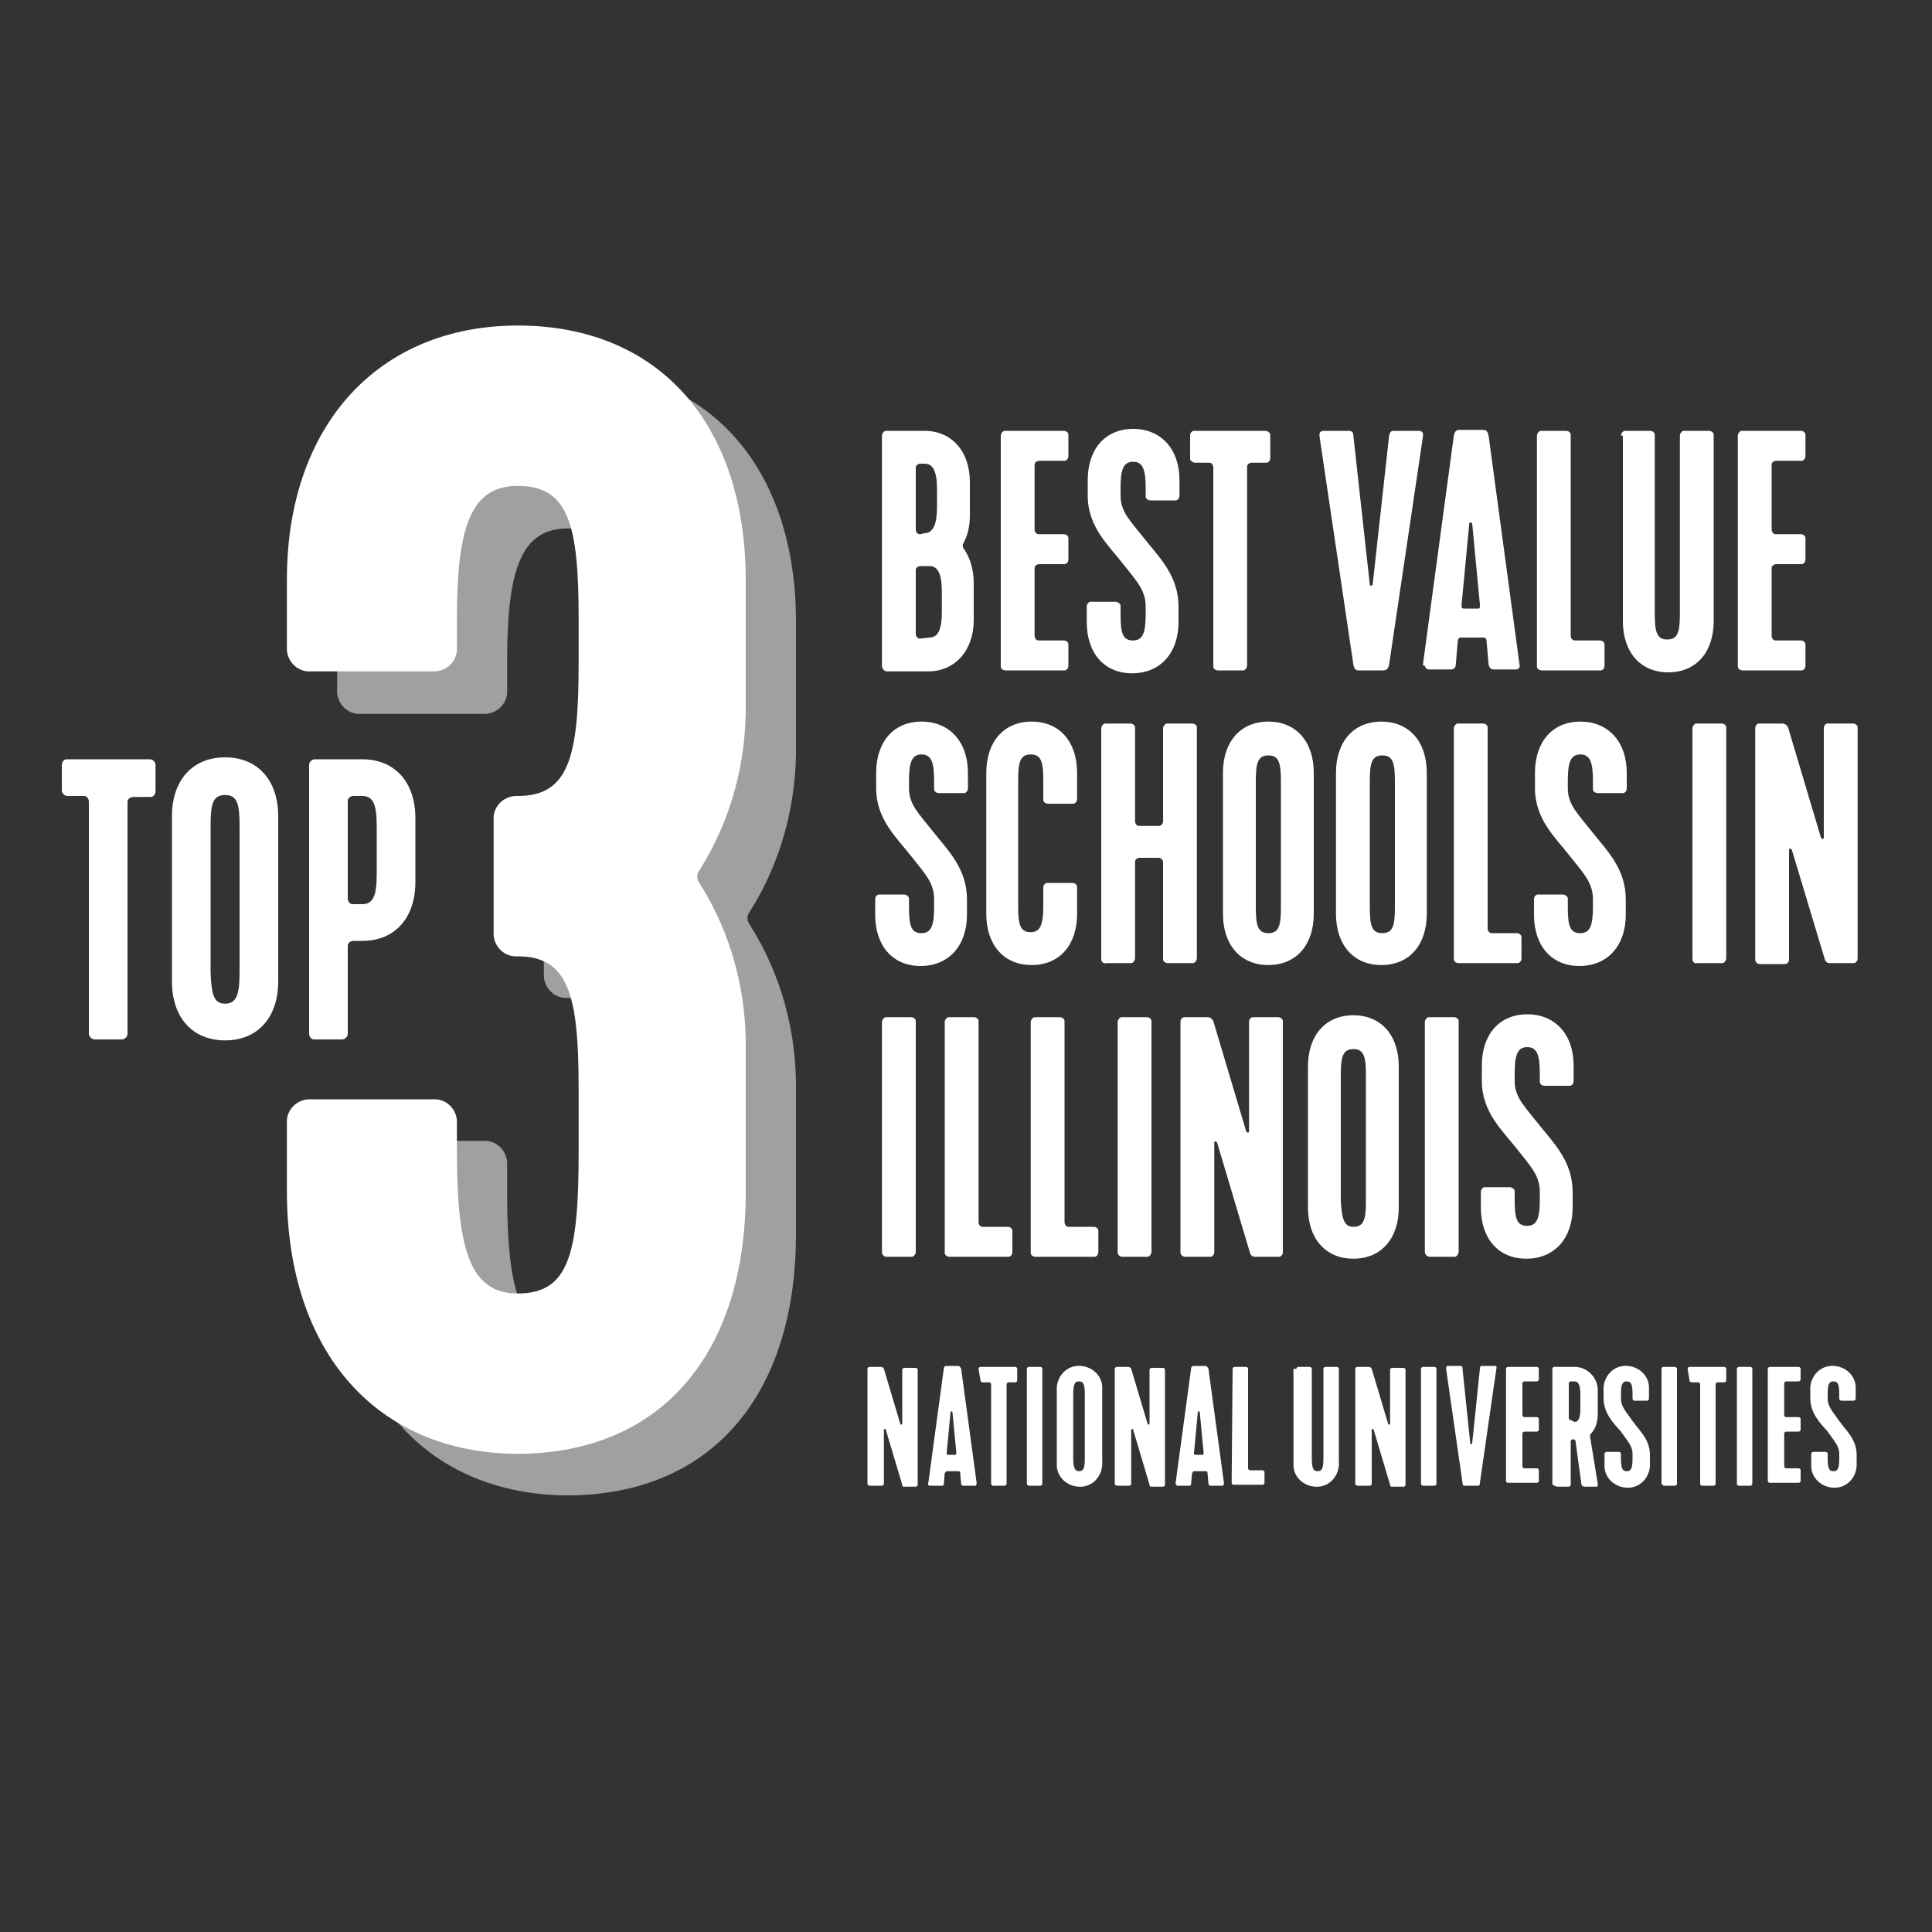 <?xml version="1.0" encoding="utf-8"?>
<!-- Generator: Adobe Illustrator 27.6.1, SVG Export Plug-In . SVG Version: 6.00 Build 0)  -->
<svg version="1.1" id="Layer_1" xmlns="http://www.w3.org/2000/svg" xmlns:xlink="http://www.w3.org/1999/xlink" x="0px" y="0px"
	 viewBox="0 0 200 200" style="enable-background:new 0 0 200 200;" xml:space="preserve">
<rect x="0" y="0" width="200" height="200" fill="#333333" stroke="none"/>
<style type="text/css">
	.st0{display:none;}
	.st1{fill:#A1A0A0;}
	.st2{fill:#FFFFFF;}
</style>
<g id="Layer_3" class="st0">
</g>
<g id="Layer_4">
</g>
<g id="grid">
</g>
<path class="st1" d="M34.9,127.6v-7c-0.1-1.3,0.9-2.4,2.2-2.5c0.1,0,0.2,0,0.3,0H50c1.3-0.1,2.4,0.9,2.5,2.2c0,0.1,0,0.2,0,0.3v3
	c0,10.4,1.5,14.6,6.3,14.6c5.3,0,6.3-4.1,6.3-14.6V117c0-9.6-1-13.7-6.3-13.7c-1.3,0.1-2.4-0.9-2.5-2.2c0-0.1,0-0.2,0-0.3V89.2
	c-0.1-1.3,0.9-2.4,2.2-2.5c0.1,0,0.2,0,0.3,0c5.3,0,6.3-4.1,6.3-13.7v-4.6c0-9.6-1-13.7-6.3-13.7c-4.8,0-6.3,4.1-6.3,13.7v3
	c0.1,1.3-0.9,2.4-2.2,2.5c-0.1,0-0.2,0-0.3,0H37.4C36.1,74,35,73,34.9,71.7c0-0.1,0-0.2,0-0.3v-7c0-16.1,9.4-26.3,23.8-26.3
	c14.7,0,23.7,10.3,23.7,26.3V77c0.1,6.1-1.5,12.2-4.8,17.4c-0.3,0.4-0.3,0.9,0,1.3c3.3,5.2,4.9,11.2,4.8,17.4v14.6
	c0,16.9-8.9,27.1-23.7,27.1C44.3,154.7,34.9,144.5,34.9,127.6z"/>
<path class="st2" d="M29.7,123.3v-7c-0.1-1.3,0.9-2.4,2.2-2.5c0.1,0,0.2,0,0.3,0h12.6c1.3-0.1,2.4,0.9,2.5,2.2c0,0.1,0,0.2,0,0.3v3
	c0,10.4,1.5,14.6,6.3,14.6c5.3,0,6.3-4.1,6.3-14.6v-6.6c0-9.6-1-13.7-6.3-13.7c-1.3,0.1-2.4-0.9-2.5-2.2c0-0.1,0-0.2,0-0.3V84.9
	c-0.1-1.3,0.9-2.4,2.2-2.5c0.1,0,0.2,0,0.3,0c5.3,0,6.3-4.1,6.3-13.7V64c0-9.6-1-13.7-6.3-13.7c-4.8,0-6.3,4.1-6.3,13.7v3
	c0.1,1.3-0.9,2.4-2.2,2.5c-0.1,0-0.2,0-0.3,0H32.2c-1.3,0.1-2.4-0.9-2.5-2.2c0-0.1,0-0.2,0-0.3v-7c0-16,9.5-26.3,23.9-26.3
	c14.7,0,23.6,10.3,23.6,26.4v12.6c0.1,6.1-1.5,12.2-4.8,17.4c-0.3,0.4-0.3,0.9,0,1.3c3.3,5.2,4.9,11.2,4.8,17.4v14.6
	c0,16.9-8.9,27.1-23.7,27.1C39.2,150.4,29.7,140.2,29.7,123.3z"/>
<path class="st2" d="M6.4,79.2c0-0.3,0.2-0.6,0.5-0.6c0,0,0,0,0.1,0h8.5c0.3,0,0.5,0.2,0.6,0.5v0.1v2.7c0,0.3-0.2,0.6-0.5,0.6
	c0,0,0,0-0.1,0h-1.7c-0.3,0-0.6,0.2-0.6,0.5c0,0,0,0,0,0.1V107c0,0.3-0.2,0.5-0.5,0.6h-0.1H9.8c-0.3,0-0.6-0.3-0.6-0.6
	c0,0,0,0,0-0.1V83c0-0.3-0.2-0.6-0.5-0.6c0,0,0,0-0.1,0H7c-0.3,0-0.5-0.2-0.6-0.5v-0.1L6.4,79.2z"/>
<path class="st2" d="M17.8,84.5c0-3.7,2.1-6.1,5.5-6.1s5.5,2.4,5.5,6.1v17.1c0,3.7-2.1,6.1-5.5,6.1s-5.5-2.4-5.5-6.1V84.5z
	 M23.3,103.9c1.2,0,1.5-1,1.5-3.2V85.5c0-2.2-0.2-3.2-1.5-3.2s-1.5,1-1.5,3.2v15.2C21.9,102.9,22.1,103.9,23.3,103.9z"/>
<path class="st2" d="M32,107V79.2c0-0.3,0.2-0.5,0.5-0.6h0.1h4.9c3.4,0,5.5,2.4,5.5,6.1v6.6c0,3.7-2.1,6.1-5.5,6.1h-0.9
	c-0.3,0-0.6,0.2-0.6,0.5c0,0,0,0,0,0.1v9c0,0.3-0.2,0.5-0.5,0.6h-0.1h-2.9C32.2,107.6,32,107.3,32,107L32,107z M37.5,93.6
	c1.2,0,1.5-1,1.5-3.2v-4.8c0-2.2-0.3-3.2-1.5-3.2h-0.9c-0.3,0-0.6,0.2-0.6,0.5c0,0,0,0,0,0.1v10c0,0.3,0.2,0.6,0.5,0.6
	c0,0,0,0,0.1,0H37.5z"/>
<path class="st2" d="M91.3,68.9V45.1c0-0.2,0.2-0.5,0.4-0.5h0.1h3.9c2.8,0,4.7,2.1,4.7,5.3v3.5c0,1-0.2,2-0.7,2.9
	c-0.1,0.1,0,0.3,0,0.4c0.8,1.1,1.1,2.4,1.1,3.7v3.8c0,3.2-2,5.3-4.7,5.3h-4.4C91.5,69.4,91.3,69.2,91.3,68.9L91.3,68.9z M95.7,55.2
	c1,0,1.3-1.2,1.3-2.7v-1.8c0-1.9-0.4-2.7-1.3-2.7h-0.4c-0.3,0-0.5,0.2-0.5,0.4c0,0,0,0,0,0.1v6.3c0,0.3,0.2,0.5,0.4,0.5
	c0,0,0,0,0.1,0L95.7,55.2z M96.2,66c0.9,0,1.3-0.8,1.3-2.7v-2c0-1.9-0.4-2.7-1.3-2.7h-0.9c-0.3,0-0.5,0.2-0.5,0.4c0,0,0,0,0,0.1v6.5
	c0,0.3,0.2,0.5,0.4,0.5c0,0,0,0,0.1,0L96.2,66z"/>
<path class="st2" d="M103.6,45.1c0-0.2,0.2-0.5,0.4-0.5h0.1h6c0.3,0,0.5,0.2,0.5,0.4c0,0,0,0,0,0.1v2.1c0,0.3-0.2,0.5-0.4,0.5
	c0,0,0,0-0.1,0h-2.5c-0.3,0-0.5,0.2-0.5,0.4c0,0,0,0,0,0.1v6.6c0,0.3,0.2,0.5,0.4,0.5c0,0,0,0,0.1,0h2.5c0.3,0,0.5,0.2,0.5,0.4
	c0,0,0,0,0,0.1v2.1c0,0.3-0.2,0.5-0.4,0.5c0,0,0,0-0.1,0h-2.5c-0.3,0-0.5,0.2-0.5,0.4c0,0,0,0,0,0.1v6.9c0,0.3,0.2,0.5,0.4,0.5
	c0,0,0,0,0.1,0h2.5c0.3,0,0.5,0.2,0.5,0.4c0,0,0,0,0,0.1v2.1c0,0.3-0.2,0.5-0.4,0.5c0,0,0,0-0.1,0h-6c-0.3,0-0.5-0.2-0.5-0.4
	c0,0,0,0,0-0.1V45.1z"/>
<path class="st2" d="M112.5,62.8c0-0.3,0.2-0.5,0.4-0.5c0,0,0,0,0.1,0h2.5c0.2,0,0.5,0.2,0.5,0.4v0.1v0.8c0,1.9,0.2,2.7,1.3,2.7
	c1,0,1.3-0.8,1.3-2.7v-0.8c0-1.7-0.9-2.6-2.4-4.5s-3.6-3.8-3.6-7v-1.6c0-3.2,1.8-5.3,4.7-5.3c2.9,0,4.8,2.1,4.8,5.3v1.6
	c0,0.3-0.2,0.5-0.4,0.5c0,0,0,0-0.1,0h-2.5c-0.3,0-0.5-0.2-0.5-0.4c0,0,0,0,0-0.1v-0.8c0-1.9-0.3-2.7-1.3-2.7s-1.3,0.8-1.3,2.7v0.8
	c0,1.7,1,2.6,2.5,4.5c1.5,1.9,3.5,3.8,3.5,7v1.6c0,3.2-1.9,5.3-4.8,5.3s-4.7-2.1-4.7-5.3V62.8z"/>
<path class="st2" d="M123.2,45.1c0-0.3,0.2-0.5,0.4-0.5c0,0,0,0,0.1,0h7.3c0.2,0,0.5,0.2,0.5,0.4v0.1v2.3c0,0.3-0.2,0.5-0.4,0.5
	c0,0,0,0-0.1,0h-1.4c-0.3,0-0.5,0.2-0.5,0.4c0,0,0,0,0,0.1v20.5c0,0.2-0.2,0.5-0.4,0.5h-0.1h-2.5c-0.3,0-0.5-0.2-0.5-0.4
	c0,0,0,0,0-0.1V48.4c0-0.3-0.2-0.5-0.4-0.5c0,0,0,0-0.1,0h-1.4c-0.2,0-0.5-0.2-0.5-0.4v-0.1V45.1z"/>
<path class="st2" d="M140.1,68.8l-3.5-23.6c-0.1-0.6,0.3-0.6,0.5-0.6h2.4c0.3,0,0.6,0,0.6,0.5l1.7,15.4c0,0.1,0.1,0.2,0.2,0.1
	c0.1,0,0.1-0.1,0.1-0.1l1.7-15.4c0.1-0.5,0.3-0.5,0.6-0.5h2.4c0.2,0,0.6,0,0.5,0.6l-3.5,23.6c-0.1,0.5-0.3,0.6-0.7,0.6h-2.5
	C140.4,69.4,140.2,69.3,140.1,68.8z"/>
<path class="st2" d="M147.3,68.8l3.2-23.7c0.1-0.5,0.3-0.6,0.6-0.6h2.4c0.3,0,0.5,0.1,0.6,0.6l3.2,23.7c0.1,0.2-0.1,0.5-0.3,0.5
	h-0.1h-2.3c-0.2,0-0.4-0.1-0.5-0.5l-0.2-2.3c0-0.3-0.1-0.5-0.3-0.5h-2.4c-0.2,0-0.3,0.2-0.3,0.5l-0.2,2.3c0,0.4-0.3,0.5-0.5,0.5
	h-2.3c-0.2,0-0.4-0.2-0.4-0.4C147.3,68.9,147.3,68.9,147.3,68.8z M153,63c0.2,0,0.2-0.1,0.2-0.4l-0.8-8.4c0-0.1-0.1-0.1-0.2-0.1
	c-0.1,0-0.1,0.1-0.1,0.1l-0.8,8.4c0,0.2,0,0.4,0.2,0.4H153z"/>
<path class="st2" d="M159.1,45.1c0-0.2,0.2-0.5,0.4-0.5h0.1h2.5c0.3,0,0.5,0.2,0.5,0.4c0,0,0,0,0,0.1v20.7c0,0.3,0.2,0.5,0.4,0.5
	c0,0,0,0,0.1,0h2.5c0.3,0,0.5,0.2,0.5,0.4c0,0,0,0,0,0.1v2.1c0,0.3-0.2,0.5-0.4,0.5c0,0,0,0-0.1,0h-6c-0.3,0-0.5-0.2-0.5-0.4
	c0,0,0,0,0-0.1V45.1z"/>
<path class="st2" d="M167.8,45.1c0-0.2,0.2-0.5,0.4-0.5h0.1h2.5c0.3,0,0.5,0.2,0.5,0.4c0,0,0,0,0,0.1v18.4c0,1.9,0.2,2.7,1.3,2.7
	s1.3-0.8,1.3-2.7V45.1c0-0.2,0.2-0.5,0.4-0.5h0.1h2.5c0.3,0,0.5,0.2,0.5,0.4c0,0,0,0,0,0.1v19.2c0,3.2-1.8,5.3-4.7,5.3
	s-4.7-2.1-4.7-5.3V45.1H167.8z"/>
<path class="st2" d="M179.9,45.1c0-0.2,0.2-0.5,0.4-0.5h0.1h6c0.3,0,0.5,0.2,0.5,0.4c0,0,0,0,0,0.1v2.1c0,0.3-0.2,0.5-0.4,0.5
	c0,0,0,0-0.1,0h-2.5c-0.3,0-0.5,0.2-0.5,0.4c0,0,0,0,0,0.1v6.6c0,0.3,0.2,0.5,0.4,0.5c0,0,0,0,0.1,0h2.5c0.3,0,0.5,0.2,0.5,0.4
	c0,0,0,0,0,0.1v2.1c0,0.3-0.2,0.5-0.4,0.5c0,0,0,0-0.1,0h-2.5c-0.3,0-0.5,0.2-0.5,0.4c0,0,0,0,0,0.1v6.9c0,0.3,0.2,0.5,0.4,0.5
	c0,0,0,0,0.1,0h2.5c0.3,0,0.5,0.2,0.5,0.4c0,0,0,0,0,0.1v2.1c0,0.3-0.2,0.5-0.4,0.5c0,0,0,0-0.1,0h-6c-0.3,0-0.5-0.2-0.5-0.4
	c0,0,0,0,0-0.1V45.1z"/>
<path class="st2" d="M90.6,93.1c0-0.3,0.2-0.5,0.4-0.5c0,0,0,0,0.1,0h2.5c0.2,0,0.5,0.2,0.5,0.4v0.1v0.8c0,1.9,0.2,2.7,1.3,2.7
	c1,0,1.3-0.8,1.3-2.7v-0.8c0-1.7-0.9-2.6-2.4-4.5s-3.6-3.8-3.6-7V80c0-3.2,1.8-5.3,4.7-5.3c2.9,0,4.8,2.1,4.8,5.3v1.6
	c0,0.3-0.2,0.5-0.4,0.5c0,0,0,0-0.1,0h-2.5c-0.3,0-0.5-0.2-0.5-0.4c0,0,0,0,0-0.1v-0.8c0-1.9-0.3-2.7-1.3-2.7s-1.3,0.8-1.3,2.7v0.8
	c0,1.7,1,2.6,2.5,4.5s3.5,3.8,3.5,7v1.6c0,3.2-1.9,5.3-4.8,5.3s-4.7-2.1-4.7-5.3C90.6,94.7,90.6,93.1,90.6,93.1z"/>
<path class="st2" d="M102.1,80c0-3.2,1.8-5.3,4.7-5.3s4.7,2.1,4.7,5.3v2.7c0,0.3-0.2,0.5-0.4,0.5c0,0,0,0-0.1,0h-2.5
	c-0.3,0-0.5-0.2-0.5-0.4c0,0,0,0,0-0.1v-1.9c0-1.9-0.2-2.7-1.3-2.7c-1.1,0-1.3,0.8-1.3,2.7v13c0,1.9,0.2,2.7,1.3,2.7
	c1,0,1.3-0.8,1.3-2.7v-1.9c0-0.3,0.2-0.5,0.4-0.5c0,0,0,0,0.1,0h2.5c0.3,0,0.5,0.2,0.5,0.4c0,0,0,0,0,0.1v2.7c0,3.2-1.8,5.3-4.7,5.3
	s-4.7-2.1-4.7-5.3V80z"/>
<path class="st2" d="M114,99.3V75.4c0-0.2,0.2-0.5,0.4-0.5h0.1h2.5c0.3,0,0.5,0.2,0.5,0.4c0,0,0,0,0,0.1V85c0,0.3,0.2,0.5,0.4,0.5
	c0,0,0,0,0.1,0h1.9c0.3,0,0.5-0.2,0.5-0.5l0,0v-9.6c0-0.2,0.2-0.5,0.4-0.5h0.1h2.5c0.3,0,0.5,0.2,0.5,0.4c0,0,0,0,0,0.1v23.8
	c0,0.2-0.2,0.5-0.4,0.5h-0.1h-2.5c-0.3,0-0.5-0.2-0.5-0.4c0,0,0,0,0-0.1v-9.9c0-0.3-0.2-0.5-0.5-0.5l0,0H118c-0.3,0-0.5,0.2-0.5,0.4
	c0,0,0,0,0,0.1v9.9c0,0.2-0.2,0.5-0.4,0.5H117h-2.5C114.3,99.8,114,99.6,114,99.3L114,99.3z"/>
<path class="st2" d="M126.6,80c0-3.2,1.8-5.3,4.7-5.3c2.9,0,4.7,2.1,4.7,5.3v14.6c0,3.2-1.8,5.3-4.7,5.3s-4.7-2.1-4.7-5.3L126.6,80z
	 M131.3,96.6c1.1,0,1.3-0.8,1.3-2.7v-13c0-1.9-0.2-2.7-1.3-2.7S130,79,130,80.9v13C130,95.8,130.2,96.6,131.3,96.6L131.3,96.6z"/>
<path class="st2" d="M138.3,80c0-3.2,1.8-5.3,4.7-5.3s4.7,2.1,4.7,5.3v14.6c0,3.2-1.8,5.3-4.7,5.3s-4.7-2.1-4.7-5.3V80z M143.1,96.6
	c1.1,0,1.3-0.8,1.3-2.7v-13c0-1.9-0.2-2.7-1.3-2.7s-1.3,0.8-1.3,2.7v13C141.8,95.8,142,96.6,143.1,96.6z"/>
<path class="st2" d="M150.5,75.4c0-0.2,0.2-0.5,0.4-0.5h0.1h2.5c0.3,0,0.5,0.2,0.5,0.4c0,0,0,0,0,0.1v20.7c0,0.3,0.2,0.5,0.4,0.5
	c0,0,0,0,0.1,0h2.5c0.3,0,0.5,0.2,0.5,0.4c0,0,0,0,0,0.1v2.1c0,0.3-0.2,0.5-0.4,0.5c0,0,0,0-0.1,0h-6c-0.3,0-0.5-0.2-0.5-0.4
	c0,0,0,0,0-0.1V75.4z"/>
<path class="st2" d="M158.8,93.1c0-0.3,0.2-0.5,0.4-0.5c0,0,0,0,0.1,0h2.5c0.2,0,0.5,0.2,0.5,0.4v0.1v0.8c0,1.9,0.2,2.7,1.3,2.7
	c1,0,1.3-0.8,1.3-2.7v-0.8c0-1.7-0.9-2.6-2.4-4.5s-3.6-3.8-3.6-7V80c0-3.2,1.8-5.3,4.7-5.3s4.8,2.1,4.8,5.3v1.6
	c0,0.3-0.2,0.5-0.4,0.5c0,0,0,0-0.1,0h-2.5c-0.3,0-0.5-0.2-0.5-0.4c0,0,0,0,0-0.1v-0.8c0-1.9-0.3-2.7-1.3-2.7s-1.3,0.8-1.3,2.7v0.8
	c0,1.7,1,2.6,2.5,4.5s3.5,3.8,3.5,7v1.6c0,3.2-1.9,5.3-4.8,5.3c-2.9,0-4.7-2.1-4.7-5.3V93.1z"/>
<path class="st2" d="M175.2,99.3V75.4c0-0.2,0.2-0.5,0.4-0.5h0.1h2.5c0.3,0,0.5,0.2,0.5,0.4c0,0,0,0,0,0.1v23.8
	c0,0.2-0.2,0.5-0.4,0.5h-0.1h-2.5C175.5,99.8,175.2,99.6,175.2,99.3L175.2,99.3z"/>
<path class="st2" d="M181.7,99.3V75.4c0-0.3,0.2-0.5,0.4-0.5c0,0,0,0,0.1,0h2.3c0.3,0,0.5,0.2,0.6,0.4l0,0l3.4,11.4
	c0.1,0.2,0.3,0.2,0.3,0V75.4c0-0.3,0.2-0.5,0.4-0.5c0,0,0,0,0.1,0h2.5c0.3,0,0.5,0.2,0.5,0.4c0,0,0,0,0,0.1v23.8
	c0,0.3-0.2,0.5-0.4,0.5c0,0,0,0-0.1,0h-2.4c-0.2,0-0.4-0.1-0.5-0.4L185.5,88c-0.1-0.2-0.3-0.2-0.3,0v11.3c0,0.3-0.2,0.5-0.4,0.5
	c0,0,0,0-0.1,0h-2.5C181.9,99.8,181.7,99.6,181.7,99.3L181.7,99.3z"/>
<path class="st2" d="M91.3,129.6v-23.8c0-0.2,0.2-0.5,0.4-0.5h0.1h2.5c0.3,0,0.5,0.2,0.5,0.4c0,0,0,0,0,0.1v23.8
	c0,0.2-0.2,0.5-0.4,0.5h-0.1h-2.5C91.5,130.1,91.3,129.9,91.3,129.6L91.3,129.6z"/>
<path class="st2" d="M97.8,105.8c0-0.2,0.2-0.5,0.4-0.5h0.1h2.5c0.3,0,0.5,0.2,0.5,0.4c0,0,0,0,0,0.1v20.7c0,0.3,0.2,0.5,0.4,0.5
	c0,0,0,0,0.1,0h2.5c0.3,0,0.5,0.2,0.5,0.4c0,0,0,0,0,0.1v2.1c0,0.3-0.2,0.5-0.4,0.5c0,0,0,0-0.1,0h-6c-0.3,0-0.5-0.2-0.5-0.4
	c0,0,0,0,0-0.1V105.8z"/>
<path class="st2" d="M106.7,105.8c0-0.2,0.2-0.5,0.4-0.5h0.1h2.5c0.3,0,0.5,0.2,0.5,0.4c0,0,0,0,0,0.1v20.7c0,0.3,0.2,0.5,0.4,0.5
	c0,0,0,0,0.1,0h2.5c0.3,0,0.5,0.2,0.5,0.4c0,0,0,0,0,0.1v2.1c0,0.3-0.2,0.5-0.4,0.5c0,0,0,0-0.1,0h-6c-0.3,0-0.5-0.2-0.5-0.4
	c0,0,0,0,0-0.1V105.8z"/>
<path class="st2" d="M115.7,129.6v-23.8c0-0.2,0.2-0.5,0.4-0.5h0.1h2.5c0.3,0,0.5,0.2,0.5,0.4c0,0,0,0,0,0.1v23.8
	c0,0.2-0.2,0.5-0.4,0.5h-0.1h-2.5C115.9,130.1,115.7,129.9,115.7,129.6L115.7,129.6z"/>
<path class="st2" d="M122.2,129.6v-23.8c0-0.3,0.2-0.5,0.4-0.5c0,0,0,0,0.1,0h2.3c0.3,0,0.5,0.2,0.6,0.4l0,0l3.4,11.4
	c0.1,0.2,0.3,0.2,0.3,0v-11.3c0-0.3,0.2-0.5,0.4-0.5c0,0,0,0,0.1,0h2.5c0.3,0,0.5,0.2,0.5,0.4c0,0,0,0,0,0.1v23.8
	c0,0.3-0.2,0.5-0.4,0.5c0,0,0,0-0.1,0h-2.4c-0.2,0-0.4-0.1-0.5-0.4l-3.4-11.4c-0.1-0.2-0.3-0.2-0.3,0v11.3c0,0.3-0.2,0.5-0.4,0.5
	c0,0,0,0-0.1,0h-2.5C122.4,130.1,122.2,129.9,122.2,129.6L122.2,129.6z"/>
<path class="st2" d="M135.4,110.4c0-3.2,1.8-5.3,4.7-5.3s4.7,2.1,4.7,5.3V125c0,3.2-1.8,5.3-4.7,5.3s-4.7-2.1-4.7-5.3V110.4z
	 M140.1,127c1.1,0,1.3-0.8,1.3-2.7v-13c0-1.9-0.2-2.7-1.3-2.7s-1.3,0.8-1.3,2.7v13C138.9,126.1,139.1,127,140.1,127z"/>
<path class="st2" d="M147.5,129.6v-23.8c0-0.2,0.2-0.5,0.4-0.5h0.1h2.5c0.3,0,0.5,0.2,0.5,0.4c0,0,0,0,0,0.1v23.8
	c0,0.2-0.2,0.5-0.4,0.5h-0.1H148C147.8,130.1,147.5,129.9,147.5,129.6L147.5,129.6z"/>
<path class="st2" d="M153.3,123.4c0-0.3,0.2-0.5,0.4-0.5c0,0,0,0,0.1,0h2.5c0.2,0,0.5,0.2,0.5,0.4v0.1v0.8c0,1.9,0.2,2.7,1.3,2.7
	c1,0,1.3-0.8,1.3-2.7v-0.8c0-1.7-0.9-2.6-2.4-4.5s-3.6-3.8-3.6-7v-1.6c0-3.2,1.8-5.3,4.7-5.3s4.8,2.1,4.8,5.3v1.6
	c0,0.3-0.2,0.5-0.4,0.5c0,0,0,0-0.1,0h-2.5c-0.3,0-0.5-0.2-0.5-0.4c0,0,0,0,0-0.1v-0.8c0-1.9-0.3-2.7-1.3-2.7s-1.3,0.8-1.3,2.7v0.8
	c0,1.7,1,2.6,2.5,4.5s3.5,3.8,3.5,7v1.6c0,3.2-1.9,5.3-4.8,5.3c-2.9,0-4.7-2.1-4.7-5.3V123.4z"/>
<path class="st2" d="M89.8,153.6v-11.9c0-0.1,0.1-0.2,0.2-0.2l0,0h1.2c0.1,0,0.3,0.1,0.3,0.2l0,0l1.7,5.7c0,0.1,0.2,0.1,0.2,0v-5.6
	c0-0.1,0.1-0.2,0.2-0.2l0,0h1.2c0.1,0,0.2,0.1,0.2,0.2l0,0v11.9c0,0.1-0.1,0.2-0.2,0.2l0,0h-1.2c-0.1,0-0.2,0-0.2-0.2l-1.7-5.7
	c0-0.1-0.2-0.1-0.2,0v5.6c0,0.1-0.1,0.2-0.2,0.2l0,0h-1.2C89.9,153.8,89.8,153.7,89.8,153.6L89.8,153.6z"/>
<path class="st2" d="M96.1,153.5l1.6-11.8c0-0.2,0.1-0.3,0.3-0.3h1.2c0.1,0,0.2,0.1,0.3,0.3l1.6,11.8c0,0.1,0,0.2-0.1,0.3
	c0,0,0,0-0.1,0h-1.2c-0.1,0-0.2-0.1-0.2-0.2l-0.1-1.1c0-0.1,0-0.2-0.2-0.2H98c-0.1,0-0.1,0.1-0.2,0.2l-0.1,1.1
	c0,0.2-0.1,0.2-0.2,0.2h-1.2C96.1,153.8,96,153.7,96.1,153.5C96,153.6,96,153.6,96.1,153.5z M98.9,150.6c0.1,0,0.1-0.1,0.1-0.2
	l-0.4-4.2c0,0,0-0.1-0.1-0.1c0,0-0.1,0-0.1,0.1l-0.4,4.2c0,0.1,0,0.2,0.1,0.2H98.9z"/>
<path class="st2" d="M101.3,141.7c0-0.1,0.1-0.2,0.2-0.2l0,0h3.6c0.1,0,0.2,0.1,0.2,0.2l0,0v1.2c0,0.1-0.1,0.2-0.2,0.2l0,0h-0.7
	c-0.1,0-0.2,0.1-0.2,0.2l0,0v10.3c0,0.1-0.1,0.2-0.2,0.2l0,0h-1.2c-0.1,0-0.2-0.1-0.2-0.2l0,0v-10.3c0-0.1-0.1-0.2-0.2-0.2l0,0h-0.7
	c-0.1,0-0.2-0.1-0.2-0.2l0,0L101.3,141.7z"/>
<path class="st2" d="M106.3,153.6v-11.9c0-0.1,0.1-0.2,0.2-0.2l0,0h1.2c0.1,0,0.2,0.1,0.2,0.2l0,0v11.9c0,0.1-0.1,0.2-0.2,0.2l0,0
	h-1.2C106.4,153.8,106.3,153.7,106.3,153.6L106.3,153.6z"/>
<path class="st2" d="M109.4,144c-0.1-1.3,0.8-2.5,2.1-2.6c1.3-0.1,2.5,0.8,2.6,2.1c0,0.2,0,0.3,0,0.5v7.3c0.1,1.3-0.8,2.5-2.1,2.6
	c-1.3,0.1-2.5-0.8-2.6-2.1c0-0.2,0-0.3,0-0.5V144z M111.7,152.3c0.5,0,0.6-0.4,0.6-1.4v-6.5c0-1-0.1-1.4-0.6-1.4s-0.6,0.4-0.6,1.4
	v6.5C111.1,151.8,111.2,152.3,111.7,152.3z"/>
<path class="st2" d="M115.4,153.6v-11.9c0-0.1,0.1-0.2,0.2-0.2l0,0h1.2c0.1,0,0.3,0.1,0.3,0.2l0,0l1.7,5.7c0,0.1,0.2,0.1,0.2,0v-5.6
	c0-0.1,0.1-0.2,0.2-0.2l0,0h1.2c0.1,0,0.2,0.1,0.2,0.2l0,0v11.9c0,0.1-0.1,0.2-0.2,0.2l0,0h-1.2c-0.1,0-0.2,0-0.2-0.2l-1.7-5.7
	c0-0.1-0.2-0.1-0.2,0v5.6c0,0.1-0.1,0.2-0.2,0.2l0,0h-1.2C115.5,153.8,115.4,153.7,115.4,153.6L115.4,153.6z"/>
<path class="st2" d="M121.7,153.5l1.6-11.8c0-0.2,0.1-0.3,0.3-0.3h1.2c0.1,0,0.2,0.1,0.3,0.3l1.6,11.8c0,0.1,0,0.2-0.1,0.3
	c0,0,0,0-0.1,0h-1.2c-0.1,0-0.2-0.1-0.2-0.2l-0.1-1.1c0-0.1,0-0.2-0.2-0.2h-1.2c-0.1,0-0.1,0.1-0.2,0.2l-0.1,1.1
	c0,0.2-0.1,0.2-0.2,0.2h-1.2C121.8,153.8,121.7,153.7,121.7,153.5C121.6,153.6,121.7,153.6,121.7,153.5z M124.5,150.6
	c0.1,0,0.1-0.1,0.1-0.2l-0.4-4.2c0,0,0-0.1-0.1-0.1c0,0-0.1,0-0.1,0.1l-0.4,4.2c0,0.1,0,0.2,0.1,0.2H124.5z"/>
<path class="st2" d="M127.6,141.7c0-0.1,0.1-0.2,0.2-0.2l0,0h1.2c0.1,0,0.2,0.1,0.2,0.2l0,0V152c0,0.1,0.1,0.2,0.2,0.2l0,0h1.3
	c0.1,0,0.2,0.1,0.2,0.2l0,0v1.1c0,0.1-0.1,0.2-0.2,0.2l0,0h-3c-0.1,0-0.2-0.1-0.2-0.2l0,0L127.6,141.7z"/>
<path class="st2" d="M134.2,141.7c0-0.1,0.1-0.2,0.2-0.2l0,0h1.2c0.1,0,0.2,0.1,0.2,0.2l0,0v9.2c0,1,0.1,1.4,0.6,1.4
	s0.6-0.4,0.6-1.4v-9.2c0-0.1,0.1-0.2,0.2-0.2l0,0h1.2c0.1,0,0.2,0.1,0.2,0.2l0,0v9.6c0.1,1.3-0.8,2.5-2.1,2.6
	c-1.3,0.1-2.5-0.8-2.6-2.1c0-0.2,0-0.3,0-0.5v-9.6H134.2z"/>
<path class="st2" d="M140.3,153.6v-11.9c0-0.1,0.1-0.2,0.2-0.2l0,0h1.2c0.1,0,0.3,0.1,0.3,0.2l0,0l1.7,5.7c0,0.1,0.2,0.1,0.2,0v-5.6
	c0-0.1,0.1-0.2,0.2-0.2l0,0h1.2c0.1,0,0.2,0.1,0.2,0.2l0,0v11.9c0,0.1-0.1,0.2-0.2,0.2l0,0h-1.2c-0.1,0-0.2,0-0.2-0.2l-1.7-5.7
	c0-0.1-0.2-0.1-0.2,0v5.6c0,0.1-0.1,0.2-0.2,0.2l0,0h-1.2C140.4,153.8,140.3,153.7,140.3,153.6L140.3,153.6z"/>
<path class="st2" d="M147.1,153.6v-11.9c0-0.1,0.1-0.2,0.2-0.2l0,0h1.2c0.1,0,0.2,0.1,0.2,0.2l0,0v11.9c0,0.1-0.1,0.2-0.2,0.2l0,0
	h-1.2C147.2,153.8,147.1,153.7,147.1,153.6L147.1,153.6z"/>
<path class="st2" d="M151.4,153.5l-1.7-11.8c0-0.3,0.1-0.3,0.2-0.3h1.2c0.2,0,0.3,0,0.3,0.3l0.8,7.7c0,0,0,0.1,0.1,0.1
	c0,0,0.1,0,0.1-0.1l0.8-7.7c0-0.3,0.1-0.3,0.3-0.3h1.2c0.1,0,0.3,0,0.2,0.3l-1.7,11.8c0,0.3-0.1,0.3-0.3,0.3h-1.2
	C151.5,153.8,151.4,153.8,151.4,153.5z"/>
<path class="st2" d="M155.9,141.7c0-0.1,0.1-0.2,0.2-0.2l0,0h3c0.1,0,0.2,0.1,0.2,0.2l0,0v1.1c0,0.1-0.1,0.2-0.2,0.2l0,0h-1.3
	c-0.1,0-0.2,0.1-0.2,0.2l0,0v3.3c0,0.1,0.1,0.2,0.2,0.2l0,0h1.3c0.1,0,0.2,0.1,0.2,0.2l0,0v1.1c0,0.1-0.1,0.2-0.2,0.2l0,0h-1.3
	c-0.1,0-0.2,0.1-0.2,0.2l0,0v3.4c0,0.1,0.1,0.2,0.2,0.2l0,0h1.3c0.1,0,0.2,0.1,0.2,0.2l0,0v1.1c0,0.1-0.1,0.2-0.2,0.2l0,0h-3
	c-0.1,0-0.2-0.1-0.2-0.2l0,0V141.7z"/>
<path class="st2" d="M160.7,153.6v-11.9c0-0.1,0.1-0.2,0.2-0.2l0,0h2.1c1.3,0,2.4,1.1,2.4,2.4c0,0.1,0,0.2,0,0.3v2.2
	c0,0.7-0.2,1.5-0.7,2c-0.1,0.1-0.1,0.2-0.1,0.3l0.8,4.9c0,0.3,0,0.3-0.2,0.3H164c-0.1,0-0.3-0.1-0.3-0.3l-0.6-4.4
	c0-0.1-0.1-0.2-0.2-0.2l0,0h-0.1c-0.1,0-0.2,0.1-0.2,0.2l0,0v4.5c0,0.1-0.1,0.2-0.2,0.2l0,0h-1.2
	C160.8,153.8,160.7,153.7,160.7,153.6L160.7,153.6z M163,147.2c0.4,0,0.6-0.4,0.6-1.4v-1.4c0-1-0.2-1.4-0.6-1.4h-0.4
	c-0.1,0-0.2,0.1-0.2,0.2l0,0v3.6c0,0.1,0.1,0.2,0.2,0.2l0,0L163,147.2z"/>
<path class="st2" d="M166.1,150.5c0-0.1,0.1-0.2,0.2-0.2l0,0h1.3c0.1,0,0.2,0.1,0.2,0.2l0,0v0.4c0,1,0.1,1.4,0.6,1.4
	s0.6-0.4,0.6-1.4v-0.4c0-0.8-0.5-1.3-1.2-2.3c-0.8-0.9-1.8-1.9-1.8-3.5V144c-0.1-1.3,0.8-2.5,2.1-2.6c1.3-0.1,2.5,0.8,2.6,2.1
	c0,0.2,0,0.3,0,0.5v0.8c0,0.1-0.1,0.2-0.2,0.2l0,0h-1.3c-0.1,0-0.2-0.1-0.2-0.2l0,0v-0.4c0-1-0.1-1.4-0.6-1.4s-0.6,0.4-0.6,1.4v0.4
	c0,0.8,0.5,1.3,1.2,2.3s1.8,1.9,1.8,3.5v0.8c0.1,1.3-0.8,2.5-2.1,2.6c-1.3,0.1-2.5-0.8-2.6-2.1c0-0.2,0-0.3,0-0.5L166.1,150.5
	L166.1,150.5z"/>
<path class="st2" d="M172,153.6v-11.9c0-0.1,0.1-0.2,0.2-0.2l0,0h1.2c0.1,0,0.2,0.1,0.2,0.2l0,0v11.9c0,0.1-0.1,0.2-0.2,0.2l0,0
	h-1.2C172.2,153.8,172.1,153.7,172,153.6L172,153.6z"/>
<path class="st2" d="M174.7,141.7c0-0.1,0.1-0.2,0.2-0.2l0,0h3.6c0.1,0,0.2,0.1,0.2,0.2l0,0v1.2c0,0.1-0.1,0.2-0.2,0.2l0,0h-0.7
	c-0.1,0-0.2,0.1-0.2,0.2l0,0v10.3c0,0.1-0.1,0.2-0.2,0.2l0,0h-1.2c-0.1,0-0.2-0.1-0.2-0.2l0,0v-10.3c0-0.1-0.1-0.2-0.2-0.2l0,0h-0.7
	c-0.1,0-0.2-0.1-0.2-0.2l0,0L174.7,141.7z"/>
<path class="st2" d="M179.8,153.6v-11.9c0-0.1,0.1-0.2,0.2-0.2l0,0h1.2c0.1,0,0.2,0.1,0.2,0.2l0,0v11.9c0,0.1-0.1,0.2-0.2,0.2l0,0
	H180C179.9,153.8,179.8,153.7,179.8,153.6L179.8,153.6z"/>
<path class="st2" d="M183,141.7c0-0.1,0.1-0.2,0.2-0.2l0,0h3c0.1,0,0.2,0.1,0.2,0.2l0,0v1.1c0,0.1-0.1,0.2-0.2,0.2l0,0h-1.3
	c-0.1,0-0.2,0.1-0.2,0.2l0,0v3.3c0,0.1,0.1,0.2,0.2,0.2l0,0h1.3c0.1,0,0.2,0.1,0.2,0.2l0,0v1.1c0,0.1-0.1,0.2-0.2,0.2l0,0h-1.3
	c-0.1,0-0.2,0.1-0.2,0.2l0,0v3.4c0,0.1,0.1,0.2,0.2,0.2l0,0h1.3c0.1,0,0.2,0.1,0.2,0.2l0,0v1.1c0,0.1-0.1,0.2-0.2,0.2l0,0h-3
	c-0.1,0-0.2-0.1-0.2-0.2l0,0V141.7z"/>
<path class="st2" d="M187.5,150.5c0-0.1,0.1-0.2,0.2-0.2l0,0h1.3c0.1,0,0.2,0.1,0.2,0.2l0,0v0.4c0,1,0.1,1.4,0.6,1.4
	s0.6-0.4,0.6-1.4v-0.4c0-0.8-0.5-1.3-1.2-2.3c-0.8-0.9-1.8-1.9-1.8-3.5V144c-0.1-1.3,0.8-2.5,2.1-2.6c1.3-0.1,2.5,0.8,2.6,2.1
	c0,0.2,0,0.3,0,0.5v0.8c0,0.1-0.1,0.2-0.2,0.2l0,0h-1.3c-0.1,0-0.2-0.1-0.2-0.2l0,0v-0.4c0-1-0.1-1.4-0.6-1.4s-0.6,0.4-0.6,1.4v0.4
	c0,0.8,0.5,1.3,1.2,2.3s1.8,1.9,1.8,3.5v0.8c0.1,1.3-0.8,2.5-2.1,2.6c-1.3,0.1-2.5-0.8-2.6-2.1c0-0.2,0-0.3,0-0.5V150.5z"/>
</svg>
